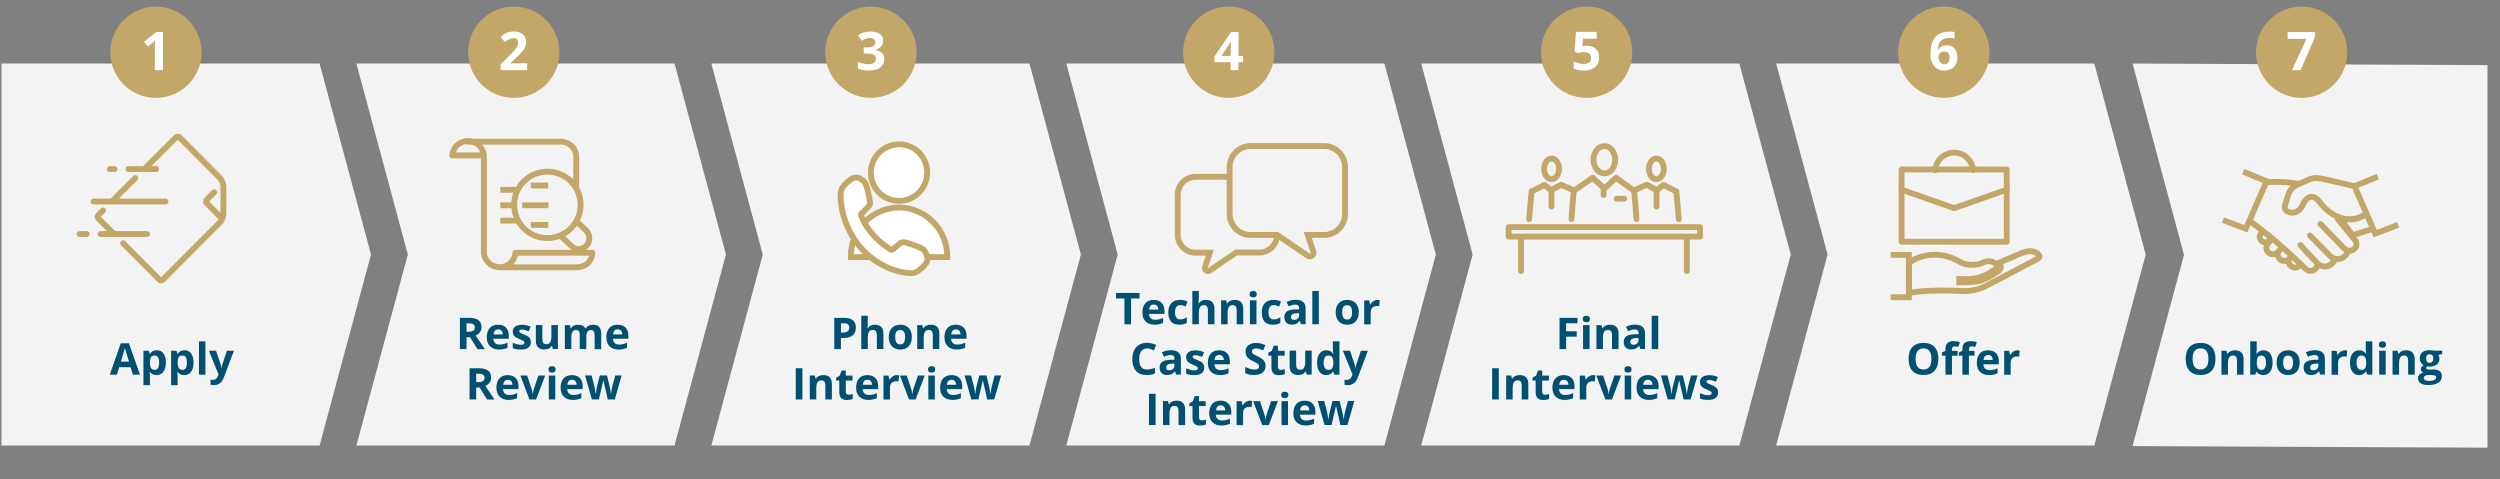 <?xml version="1.0" encoding="utf-8"?>
<!-- Generator: Adobe Illustrator 26.5.0, SVG Export Plug-In . SVG Version: 6.00 Build 0)  -->
<svg version="1.1" xmlns="http://www.w3.org/2000/svg" xmlns:xlink="http://www.w3.org/1999/xlink" x="0px" y="0px"
	 viewBox="0 0 3423.1 656.5" style="enable-background:new 0 0 3423.1 656.5;" xml:space="preserve">
<rect x="0" y="0" width="3423.1" height="656.5" fill="#808080" stroke="none"/>
<style type="text/css">
	.st0{display:none;}
	.st1{display:inline;fill:#DBDBDB;stroke:#000000;stroke-miterlimit:10;}
	.st2{fill-rule:evenodd;clip-rule:evenodd;fill:#FFFFFF;fill-opacity:0.902;}
	.st3{enable-background:new    ;}
	.st4{fill:#015071;}
	.st5{fill:none;stroke:#C2A769;stroke-width:8.021;stroke-linecap:round;stroke-linejoin:round;stroke-miterlimit:10;}
	.st6{fill:none;stroke:#C2A769;stroke-width:8.021;stroke-linejoin:round;stroke-miterlimit:10;}
	.st7{fill:none;stroke:#C2A769;stroke-width:8.021;stroke-miterlimit:8;}
	.st8{fill:none;stroke:#C2A769;stroke-width:8.021;stroke-linecap:round;stroke-miterlimit:8;}
	.st9{fill-rule:evenodd;clip-rule:evenodd;fill:#FFFFFF;stroke:#C2A769;stroke-width:8.021;stroke-miterlimit:8;}
	.st10{fill-rule:evenodd;clip-rule:evenodd;fill:#C2A769;}
	.st11{fill:#FFFFFF;}
</style>
<g id="background" class="st0">
	<rect x="-70.9" y="-43.4" class="st1" width="4104" height="807.7"/>
</g>
<g id="boxes">
	<g transform="translate(-238 -7727)">
		<path class="st2" d="M240,7814h435.6l70.4,261.5L675.6,8337H240V7814z"/>
		<path class="st2" d="M726,7814h435.6l70.4,261.5l-70.4,261.5H726l70.4-261.5L726,7814z"/>
		<path class="st2" d="M1212,7814h435.6l70.4,261.5l-70.4,261.5H1212l70.4-261.5L1212,7814z"/>
		<path class="st2" d="M1698,7814h435.6l70.4,261.5l-70.4,261.5H1698l70.4-261.5L1698,7814z"/>
		<path class="st2" d="M2184,7814h435.6l70.4,261.5l-70.4,261.5H2184l70.4-261.5L2184,7814z"/>
		<path class="st2" d="M2670,7814h435.6l70.4,261.5l-70.4,261.5H2670l70.4-261.5L2670,7814z"/>
		<path class="st2" d="M3158,7814l486,2.2V8340l-486-2.2l70.4-261.9L3158,7814z"/>
	</g>
</g>
<g id="items">
	<g transform="translate(-238 -7727)">
		<g class="st3">
			<path class="st4" d="M419.9,8240l-3.1-10.2h-15.6l-3.1,10.2h-9.8l15.1-43h11.1l15.2,43H419.9z M414.6,8222.2
				c-2.9-9.2-4.5-14.5-4.8-15.7c-0.4-1.2-0.6-2.2-0.8-2.9c-0.6,2.5-2.5,8.7-5.5,18.5h11.1L414.6,8222.2L414.6,8222.2z"/>
			<path class="st4" d="M452.4,8240.6c-3.8,0-6.9-1.4-9.1-4.2h-0.5c0.3,2.7,0.5,4.3,0.5,4.7v13.3h-8.9v-47.2h7.3l1.3,4.2h0.4
				c2.1-3.2,5.2-4.9,9.3-4.9c3.9,0,6.9,1.5,9.1,4.5s3.3,7.1,3.3,12.5c0,3.5-0.5,6.5-1.5,9.1s-2.5,4.5-4.4,5.9
				C457.2,8239.9,454.9,8240.6,452.4,8240.6z M449.7,8213.8c-2.2,0-3.8,0.7-4.8,2c-1,1.4-1.5,3.6-1.6,6.7v1c0,3.5,0.5,6,1.6,7.6
				c1,1.5,2.7,2.3,5,2.3c4,0,6-3.3,6-9.9c0-3.2-0.5-5.6-1.5-7.3C453.4,8214.6,451.9,8213.8,449.7,8213.8z"/>
			<path class="st4" d="M490.3,8240.6c-3.8,0-6.9-1.4-9.1-4.2h-0.5c0.3,2.7,0.5,4.3,0.5,4.7v13.3h-8.9v-47.2h7.3l1.3,4.2h0.4
				c2.1-3.2,5.2-4.9,9.3-4.9c3.9,0,6.9,1.5,9.1,4.5s3.3,7.1,3.3,12.5c0,3.5-0.5,6.5-1.5,9.1s-2.5,4.5-4.4,5.9
				C495.1,8239.9,492.9,8240.6,490.3,8240.6z M487.7,8213.8c-2.2,0-3.8,0.7-4.8,2c-1,1.4-1.5,3.6-1.6,6.7v1c0,3.5,0.5,6,1.6,7.6
				c1,1.5,2.7,2.3,5,2.3c4,0,6-3.3,6-9.9c0-3.2-0.5-5.6-1.5-7.3C491.4,8214.6,489.8,8213.8,487.7,8213.8z"/>
			<path class="st4" d="M519.3,8240h-8.9v-45.6h8.9V8240z"/>
			<path class="st4" d="M524,8207.2h9.8l6.2,18.4c0.5,1.6,0.9,3.5,1.1,5.7h0.2c0.2-2,0.6-3.9,1.3-5.7l6.1-18.4h9.6l-13.9,36.9
				c-1.3,3.4-3.1,6-5.4,7.7c-2.4,1.7-5.1,2.5-8.2,2.5c-1.5,0-3.1-0.2-4.5-0.5v-7.1c1.1,0.3,2.2,0.4,3.5,0.4c1.6,0,3-0.5,4.1-1.5
				c1.2-1,2.1-2.4,2.8-4.4l0.5-1.6L524,8207.2z"/>
		</g>
		<g class="st3">
			<path class="st4" d="M876.8,8188.6v16.4h-9.1v-42.8h12.5c5.8,0,10.1,1.1,12.9,3.2c2.8,2.1,4.2,5.3,4.2,9.7c0,2.5-0.7,4.8-2.1,6.7
				c-1.4,2-3.4,3.5-5.9,4.6c6.4,9.6,10.6,15.8,12.6,18.7h-10.1l-10.2-16.4h-4.8L876.8,8188.6L876.8,8188.6z M876.8,8181.2h2.9
				c2.9,0,5-0.5,6.4-1.4c1.4-1,2.1-2.5,2.1-4.5s-0.7-3.5-2.1-4.3c-1.4-0.9-3.6-1.3-6.5-1.3h-2.8L876.8,8181.2L876.8,8181.2z"/>
			<path class="st4" d="M921.4,8205.6c-5.3,0-9.4-1.5-12.4-4.4s-4.5-7-4.5-12.4c0-5.5,1.4-9.7,4.1-12.7c2.7-3,6.5-4.5,11.4-4.5
				c4.6,0,8.2,1.3,10.8,4s3.9,6.3,3.9,10.9v4.3h-21.1c0.1,2.5,0.8,4.5,2.3,5.9s3.4,2.1,5.9,2.1c2,0,3.8-0.2,5.6-0.6s3.6-1.1,5.5-2
				v6.9c-1.6,0.8-3.2,1.4-5,1.7C926.2,8205.4,924,8205.6,921.4,8205.6z M920.2,8178c-1.9,0-3.4,0.6-4.5,1.8
				c-1.1,1.2-1.7,2.9-1.8,5.1h12.5c0-2.2-0.6-3.9-1.7-5.1S922.1,8178,920.2,8178z"/>
			<path class="st4" d="M964.9,8195.3c0,3.4-1.2,5.9-3.5,7.7s-5.8,2.6-10.5,2.6c-2.4,0-4.4-0.2-6.1-0.5c-1.7-0.3-3.3-0.8-4.7-1.4
				v-7.4c1.7,0.8,3.5,1.4,5.6,2s3.9,0.8,5.5,0.8c3.2,0,4.9-0.9,4.9-2.8c0-0.7-0.2-1.3-0.6-1.7c-0.4-0.4-1.2-0.9-2.2-1.5
				s-2.5-1.2-4.2-1.9c-2.5-1.1-4.4-2-5.6-2.9c-1.2-0.9-2-1.9-2.6-3.1c-0.5-1.2-0.8-2.6-0.8-4.3c0-2.9,1.1-5.2,3.4-6.8
				s5.5-2.4,9.6-2.4c3.9,0,7.8,0.9,11.5,2.6l-2.7,6.4c-1.6-0.7-3.2-1.3-4.6-1.7c-1.4-0.4-2.9-0.7-4.4-0.7c-2.6,0-4,0.7-4,2.1
				c0,0.8,0.4,1.5,1.3,2.1s2.7,1.5,5.6,2.6c2.6,1,4.4,2,5.6,2.9c1.2,0.9,2.1,1.9,2.6,3.1C964.6,8192.3,964.9,8193.7,964.9,8195.3z"
				/>
			<path class="st4" d="M995.1,8205l-1.2-4.2h-0.5c-1,1.5-2.3,2.7-4.1,3.5s-3.8,1.2-6,1.2c-3.8,0-6.7-1-8.7-3.1s-2.9-5-2.9-8.9
				v-21.4h8.9v19.1c0,2.4,0.4,4.1,1.3,5.3c0.8,1.2,2.2,1.8,4,1.8c2.5,0,4.3-0.8,5.4-2.5s1.7-4.4,1.7-8.3v-15.4h8.9v32.8L995.1,8205
				L995.1,8205z"/>
			<path class="st4" d="M1040.7,8205h-8.9v-19.1c0-2.4-0.4-4.1-1.2-5.3s-2-1.8-3.7-1.8c-2.3,0-3.9,0.8-5,2.5c-1,1.7-1.6,4.4-1.6,8.3
				v15.4h-8.9v-32.8h6.8l1.2,4.2h0.5c0.9-1.5,2.1-2.7,3.8-3.5s3.6-1.3,5.7-1.3c4.9,0,8.2,1.6,10,4.8h0.8c0.9-1.5,2.2-2.7,3.9-3.5
				c1.7-0.8,3.6-1.3,5.8-1.3c3.7,0,6.5,1,8.4,2.9s2.9,5,2.9,9.2v21.4h-9V8186c0-2.4-0.4-4.1-1.2-5.3s-2-1.8-3.7-1.8
				c-2.2,0-3.8,0.8-4.9,2.3s-1.6,4-1.6,7.4v16.4H1040.7z"/>
			<path class="st4" d="M1085.1,8205.6c-5.3,0-9.4-1.5-12.4-4.4s-4.5-7-4.5-12.4c0-5.5,1.4-9.7,4.1-12.7s6.5-4.5,11.4-4.5
				c4.6,0,8.2,1.3,10.8,4s3.9,6.3,3.9,10.9v4.3h-21.1c0.1,2.5,0.8,4.5,2.3,5.9s3.4,2.1,5.9,2.1c2,0,3.8-0.2,5.6-0.6s3.6-1.1,5.5-2
				v6.9c-1.6,0.8-3.2,1.4-5,1.7C1089.8,8205.4,1087.6,8205.6,1085.1,8205.6z M1083.8,8178c-1.9,0-3.4,0.6-4.5,1.8
				c-1.1,1.2-1.7,2.9-1.8,5.1h12.5c0-2.2-0.6-3.9-1.7-5.1S1085.7,8178,1083.8,8178z"/>
		</g>
		<g class="st3">
			<path class="st4" d="M890,8257.6v16.4h-9.1v-42.8h12.5c5.8,0,10.1,1.1,12.9,3.2c2.8,2.1,4.2,5.3,4.2,9.7c0,2.5-0.7,4.8-2.1,6.7
				c-1.4,2-3.4,3.5-5.9,4.6c6.4,9.6,10.6,15.8,12.6,18.7H905l-10.2-16.4H890V8257.6z M890,8250.2h2.9c2.9,0,5-0.5,6.4-1.4
				c1.4-1,2.1-2.5,2.1-4.5s-0.7-3.5-2.1-4.3c-1.4-0.9-3.6-1.3-6.5-1.3H890V8250.2z"/>
			<path class="st4" d="M934.6,8274.6c-5.3,0-9.4-1.5-12.4-4.4s-4.5-7-4.5-12.4c0-5.5,1.4-9.7,4.1-12.7c2.7-3,6.5-4.5,11.4-4.5
				c4.6,0,8.2,1.3,10.8,4s3.9,6.3,3.9,10.9v4.3h-21.1c0.1,2.5,0.8,4.5,2.3,5.9s3.4,2.1,5.9,2.1c2,0,3.8-0.2,5.6-0.6s3.6-1.1,5.5-2
				v6.9c-1.6,0.8-3.2,1.4-5,1.7C939.3,8274.4,937.2,8274.6,934.6,8274.6z M933.4,8247c-1.9,0-3.4,0.6-4.5,1.8s-1.7,2.9-1.8,5.1h12.5
				c0-2.2-0.6-3.9-1.7-5.1S935.3,8247,933.4,8247z"/>
			<path class="st4" d="M963,8274l-12.5-32.8h9.3l6.3,18.7c0.7,2.4,1.1,4.6,1.3,6.7h0.2c0.1-1.9,0.5-4.1,1.3-6.7l6.3-18.7h9.3
				L972,8274H963z"/>
			<path class="st4" d="M989,8232.8c0-2.9,1.6-4.4,4.9-4.4c3.2,0,4.9,1.5,4.9,4.4c0,1.4-0.4,2.5-1.2,3.2c-0.8,0.8-2,1.2-3.6,1.2
				C990.6,8237.2,989,8235.7,989,8232.8z M998.3,8274h-8.9v-32.8h8.9V8274z"/>
			<path class="st4" d="M1022.5,8274.6c-5.3,0-9.4-1.5-12.4-4.4s-4.5-7-4.5-12.4c0-5.5,1.4-9.7,4.1-12.7c2.7-3,6.5-4.5,11.4-4.5
				c4.6,0,8.2,1.3,10.8,4s3.9,6.3,3.9,10.9v4.3h-21.1c0.1,2.5,0.8,4.5,2.3,5.9s3.4,2.1,5.9,2.1c2,0,3.8-0.2,5.6-0.6s3.6-1.1,5.5-2
				v6.9c-1.6,0.8-3.2,1.4-5,1.7C1027.2,8274.4,1025.1,8274.6,1022.5,8274.6z M1021.2,8247c-1.9,0-3.4,0.6-4.5,1.8s-1.7,2.9-1.8,5.1
				h12.5c0-2.2-0.6-3.9-1.7-5.1S1023.1,8247,1021.2,8247z"/>
			<path class="st4" d="M1070.1,8274l-2.5-11.5l-3.4-14.5h-0.2l-6,25.9h-9.6l-9.3-32.8h8.9l3.8,14.5c0.6,2.6,1.2,6.2,1.8,10.8h0.2
				c0.1-1.5,0.4-3.8,1-7.1l0.5-2.5l4-15.7h9.8l3.8,15.7c0.1,0.4,0.2,1.1,0.4,1.9c0.2,0.8,0.3,1.7,0.5,2.7c0.2,0.9,0.3,1.9,0.4,2.8
				c0.1,0.9,0.2,1.6,0.2,2.2h0.2c0.2-1.4,0.5-3.3,0.9-5.8s0.8-4.1,1-5l3.9-14.5h8.8l-9.4,32.8L1070.1,8274L1070.1,8274z"/>
		</g>
		<g class="st3">
			<path class="st4" d="M1409.9,8175.5c0,4.6-1.4,8.1-4.3,10.6c-2.9,2.4-7,3.7-12.3,3.7h-3.9v15.2h-9.1v-42.8h13.7
				c5.2,0,9.1,1.1,11.9,3.4C1408.5,8167.8,1409.9,8171.1,1409.9,8175.5z M1389.4,8182.3h3c2.8,0,4.9-0.6,6.3-1.7s2.1-2.7,2.1-4.8
				c0-2.1-0.6-3.7-1.7-4.7c-1.2-1-3-1.5-5.5-1.5h-4.1v12.7H1389.4z"/>
			<path class="st4" d="M1447.5,8205h-8.9v-19.1c0-4.7-1.8-7.1-5.3-7.1c-2.5,0-4.3,0.8-5.4,2.5s-1.7,4.5-1.7,8.3v15.4h-8.9v-45.6
				h8.9v9.3c0,0.7-0.1,2.4-0.2,5.1l-0.2,2.6h0.5c2-3.2,5.2-4.8,9.5-4.8c3.8,0,6.8,1,8.8,3.1s3,5,3,8.9v21.4H1447.5z"/>
			<path class="st4" d="M1486.5,8188.6c0,5.3-1.4,9.5-4.2,12.5s-6.7,4.5-11.7,4.5c-3.1,0-5.9-0.7-8.3-2.1s-4.2-3.4-5.5-5.9
				s-1.9-5.6-1.9-9c0-5.4,1.4-9.5,4.2-12.5c2.8-3,6.7-4.5,11.8-4.5c3.1,0,5.9,0.7,8.3,2.1s4.2,3.3,5.5,5.9
				S1486.5,8185.1,1486.5,8188.6z M1463.8,8188.6c0,3.2,0.5,5.7,1.6,7.4s2.8,2.5,5.2,2.5c2.4,0,4.1-0.8,5.1-2.5s1.6-4.1,1.6-7.4
				c0-3.2-0.5-5.7-1.6-7.3s-2.8-2.4-5.2-2.4c-2.4,0-4.1,0.8-5.2,2.4S1463.8,8185.3,1463.8,8188.6z"/>
			<path class="st4" d="M1524.1,8205h-8.9v-19.1c0-2.4-0.4-4.1-1.3-5.3c-0.8-1.2-2.2-1.8-4-1.8c-2.5,0-4.3,0.8-5.4,2.5
				s-1.7,4.4-1.7,8.3v15.4h-8.9v-32.8h6.8l1.2,4.2h0.5c1-1.6,2.4-2.8,4.1-3.6c1.7-0.8,3.7-1.2,6-1.2c3.8,0,6.7,1,8.7,3.1s3,5,3,8.9
				L1524.1,8205L1524.1,8205z"/>
			<path class="st4" d="M1548.1,8205.6c-5.3,0-9.4-1.5-12.4-4.4s-4.5-7-4.5-12.4c0-5.5,1.4-9.7,4.1-12.7s6.5-4.5,11.4-4.5
				c4.6,0,8.2,1.3,10.8,4s3.9,6.3,3.9,10.9v4.3h-21.1c0.1,2.5,0.8,4.5,2.3,5.9s3.4,2.1,5.9,2.1c2,0,3.8-0.2,5.6-0.6s3.6-1.1,5.5-2
				v6.9c-1.6,0.8-3.2,1.4-5,1.7C1552.8,8205.4,1550.7,8205.6,1548.1,8205.6z M1546.9,8178c-1.9,0-3.4,0.6-4.5,1.8
				c-1.1,1.2-1.7,2.9-1.8,5.1h12.5c0-2.2-0.6-3.9-1.7-5.1S1548.7,8178,1546.9,8178z"/>
		</g>
		<g class="st3">
			<path class="st4" d="M1327.6,8274v-42.8h9.1v42.8H1327.6z"/>
			<path class="st4" d="M1377,8274h-8.9v-19.1c0-2.4-0.4-4.1-1.3-5.3c-0.8-1.2-2.2-1.8-4-1.8c-2.5,0-4.3,0.8-5.4,2.5
				s-1.7,4.4-1.7,8.3v15.4h-8.9v-32.8h6.8l1.2,4.2h0.5c1-1.6,2.4-2.8,4.1-3.6s3.7-1.2,6-1.2c3.8,0,6.7,1,8.7,3.1s3,5,3,8.9
				L1377,8274L1377,8274z"/>
			<path class="st4" d="M1400,8267.5c1.6,0,3.4-0.3,5.6-1v6.7c-2.2,1-5,1.5-8.2,1.5c-3.6,0-6.2-0.9-7.8-2.7
				c-1.6-1.8-2.4-4.5-2.4-8.1V8248h-4.3v-3.8l4.9-3l2.6-6.9h5.7v7h9.2v6.7h-9.2v15.8c0,1.3,0.4,2.2,1.1,2.8
				C1397.9,8267.2,1398.8,8267.5,1400,8267.5z"/>
			<path class="st4" d="M1427.1,8274.6c-5.3,0-9.4-1.5-12.4-4.4s-4.5-7-4.5-12.4c0-5.5,1.4-9.7,4.1-12.7s6.5-4.5,11.4-4.5
				c4.6,0,8.2,1.3,10.8,4s3.9,6.3,3.9,10.9v4.3h-21.1c0.1,2.5,0.8,4.5,2.3,5.9s3.4,2.1,5.9,2.1c2,0,3.8-0.2,5.6-0.6s3.6-1.1,5.5-2
				v6.9c-1.6,0.8-3.2,1.4-5,1.7C1431.8,8274.4,1429.6,8274.6,1427.1,8274.6z M1425.8,8247c-1.9,0-3.4,0.6-4.5,1.8s-1.7,2.9-1.8,5.1
				h12.5c0-2.2-0.6-3.9-1.7-5.1S1427.7,8247,1425.8,8247z"/>
			<path class="st4" d="M1466,8240.6c1.2,0,2.2,0.1,3,0.3l-0.7,8.4c-0.7-0.2-1.6-0.3-2.6-0.3c-2.9,0-5.1,0.7-6.7,2.2
				s-2.4,3.5-2.4,6.2v16.7h-8.9v-32.8h6.8l1.3,5.5h0.4c1-1.8,2.4-3.3,4.1-4.4S1463.9,8240.6,1466,8240.6z"/>
			<path class="st4" d="M1482.7,8274l-12.5-32.8h9.3l6.3,18.7c0.7,2.4,1.1,4.6,1.3,6.7h0.2c0.1-1.9,0.5-4.1,1.3-6.7l6.3-18.7h9.3
				l-12.5,32.8H1482.7z"/>
			<path class="st4" d="M1508.7,8232.8c0-2.9,1.6-4.4,4.9-4.4c3.2,0,4.9,1.5,4.9,4.4c0,1.4-0.4,2.5-1.2,3.2c-0.8,0.8-2,1.2-3.6,1.2
				C1510.3,8237.2,1508.7,8235.7,1508.7,8232.8z M1518,8274h-8.9v-32.8h8.9V8274z"/>
			<path class="st4" d="M1542.2,8274.6c-5.3,0-9.4-1.5-12.4-4.4s-4.5-7-4.5-12.4c0-5.5,1.4-9.7,4.1-12.7s6.5-4.5,11.4-4.5
				c4.6,0,8.2,1.3,10.8,4s3.9,6.3,3.9,10.9v4.3h-21.1c0.1,2.5,0.8,4.5,2.3,5.9s3.4,2.1,5.9,2.1c2,0,3.8-0.2,5.6-0.6s3.6-1.1,5.5-2
				v6.9c-1.6,0.8-3.2,1.4-5,1.7C1546.9,8274.4,1544.7,8274.6,1542.2,8274.6z M1540.9,8247c-1.9,0-3.4,0.6-4.5,1.8s-1.7,2.9-1.8,5.1
				h12.5c0-2.2-0.6-3.9-1.7-5.1S1542.8,8247,1540.9,8247z"/>
			<path class="st4" d="M1589.7,8274l-2.5-11.5l-3.4-14.5h-0.2l-6,25.9h-9.6l-9.3-32.8h8.9l3.8,14.5c0.6,2.6,1.2,6.2,1.8,10.8h0.2
				c0.1-1.5,0.4-3.8,1-7.1l0.5-2.5l4-15.7h9.8l3.8,15.7c0.1,0.4,0.2,1.1,0.4,1.9c0.2,0.8,0.3,1.7,0.5,2.7c0.2,0.9,0.3,1.9,0.4,2.8
				c0.1,0.9,0.2,1.6,0.2,2.2h0.2c0.2-1.4,0.5-3.3,0.9-5.8s0.8-4.1,1-5l3.9-14.5h8.8l-9.4,32.8L1589.7,8274L1589.7,8274z"/>
		</g>
		<g class="st3">
			<path class="st4" d="M1786.7,8171h-9.1v-35.3H1766v-7.6h32.3v7.6h-11.6V8171z"/>
			<path class="st4" d="M1819.1,8171.6c-5.3,0-9.4-1.5-12.4-4.4s-4.5-7-4.5-12.4c0-5.5,1.4-9.7,4.1-12.7c2.7-3,6.5-4.5,11.4-4.5
				c4.6,0,8.2,1.3,10.8,4s3.9,6.3,3.9,10.9v4.3h-21.1c0.1,2.5,0.8,4.5,2.3,5.9s3.4,2.1,5.9,2.1c2,0,3.8-0.2,5.6-0.6s3.6-1.1,5.5-2
				v6.9c-1.6,0.8-3.2,1.4-5,1.7C1823.8,8171.4,1821.6,8171.6,1819.1,8171.6z M1817.8,8144c-1.9,0-3.4,0.6-4.5,1.8
				c-1.1,1.2-1.7,2.9-1.8,5.1h12.5c0-2.2-0.6-3.9-1.7-5.1S1819.7,8144,1817.8,8144z"/>
			<path class="st4" d="M1853,8171.6c-10.2,0-15.3-5.6-15.3-16.8c0-5.6,1.4-9.8,4.2-12.8c2.8-2.9,6.7-4.4,11.9-4.4
				c3.8,0,7.2,0.7,10.2,2.2l-2.6,6.9c-1.4-0.6-2.7-1-3.9-1.4s-2.4-0.5-3.6-0.5c-4.6,0-7,3.3-7,9.9c0,6.4,2.3,9.6,7,9.6
				c1.7,0,3.3-0.2,4.8-0.7s2.9-1.2,4.4-2.2v7.6c-1.4,0.9-2.9,1.6-4.4,1.9C1857.1,8171.4,1855.3,8171.6,1853,8171.6z"/>
			<path class="st4" d="M1900.8,8171h-8.9v-19.1c0-4.7-1.8-7.1-5.3-7.1c-2.5,0-4.3,0.8-5.4,2.5s-1.7,4.5-1.7,8.3v15.4h-8.9v-45.6
				h8.9v9.3c0,0.7-0.1,2.4-0.2,5.1l-0.2,2.6h0.5c2-3.2,5.2-4.8,9.5-4.8c3.8,0,6.8,1,8.8,3.1s3,5,3,8.9v21.4L1900.8,8171L1900.8,8171
				z"/>
			<path class="st4" d="M1940.2,8171h-8.9v-19.1c0-2.4-0.4-4.1-1.3-5.3c-0.8-1.2-2.2-1.8-4-1.8c-2.5,0-4.3,0.8-5.4,2.5
				s-1.7,4.4-1.7,8.3v15.4h-8.9v-32.8h6.8l1.2,4.2h0.5c1-1.6,2.4-2.8,4.1-3.6c1.7-0.8,3.7-1.2,6-1.2c3.8,0,6.7,1,8.7,3.1s3,5,3,8.9
				v21.4H1940.2z"/>
			<path class="st4" d="M1949,8129.8c0-2.9,1.6-4.4,4.9-4.4c3.2,0,4.9,1.5,4.9,4.4c0,1.4-0.4,2.5-1.2,3.2c-0.8,0.8-2,1.2-3.6,1.2
				C1950.7,8134.2,1949,8132.7,1949,8129.8z M1958.4,8171h-8.9v-32.8h8.9V8171z"/>
			<path class="st4" d="M1981,8171.6c-10.2,0-15.3-5.6-15.3-16.8c0-5.6,1.4-9.8,4.2-12.8c2.8-2.9,6.7-4.4,11.9-4.4
				c3.8,0,7.2,0.7,10.2,2.2l-2.6,6.9c-1.4-0.6-2.7-1-3.9-1.4s-2.4-0.5-3.6-0.5c-4.6,0-7,3.3-7,9.9c0,6.4,2.3,9.6,7,9.6
				c1.7,0,3.3-0.2,4.8-0.7s2.9-1.2,4.4-2.2v7.6c-1.4,0.9-2.9,1.6-4.4,1.9C1985.1,8171.4,1983.3,8171.6,1981,8171.6z"/>
			<path class="st4" d="M2019.4,8171l-1.7-4.5h-0.2c-1.5,1.9-3.1,3.2-4.6,3.9c-1.6,0.7-3.7,1.1-6.2,1.1c-3.1,0-5.6-0.9-7.4-2.7
				c-1.8-1.8-2.7-4.4-2.7-7.7c0-3.5,1.2-6,3.6-7.7s6.1-2.6,11-2.7l5.7-0.2v-1.4c0-3.3-1.7-5-5.1-5c-2.6,0-5.7,0.8-9.2,2.4l-3-6
				c3.8-2,7.9-3,12.5-3c4.4,0,7.8,1,10.1,2.9s3.5,4.8,3.5,8.7v21.8h-6.3L2019.4,8171L2019.4,8171z M2016.8,8155.8l-3.5,0.1
				c-2.6,0.1-4.5,0.5-5.8,1.4s-1.9,2.2-1.9,3.9c0,2.5,1.4,3.8,4.3,3.8c2.1,0,3.7-0.6,5-1.8c1.2-1.2,1.9-2.8,1.9-4.7V8155.8z"/>
			<path class="st4" d="M2043.8,8171h-8.9v-45.6h8.9V8171z"/>
			<path class="st4" d="M2098.5,8154.6c0,5.3-1.4,9.5-4.2,12.5s-6.7,4.5-11.7,4.5c-3.1,0-5.9-0.7-8.3-2.1s-4.2-3.4-5.5-5.9
				s-1.9-5.6-1.9-9c0-5.4,1.4-9.5,4.2-12.5s6.7-4.5,11.8-4.5c3.1,0,5.9,0.7,8.3,2.1s4.2,3.3,5.5,5.9S2098.5,8151.1,2098.5,8154.6z
				 M2075.8,8154.6c0,3.2,0.5,5.7,1.6,7.4c1.1,1.7,2.8,2.5,5.2,2.5s4.1-0.8,5.1-2.5s1.6-4.1,1.6-7.4c0-3.2-0.5-5.7-1.6-7.3
				s-2.8-2.4-5.2-2.4s-4.1,0.8-5.2,2.4S2075.8,8151.3,2075.8,8154.6z"/>
			<path class="st4" d="M2124.2,8137.6c1.2,0,2.2,0.1,3,0.3l-0.7,8.4c-0.7-0.2-1.6-0.3-2.6-0.3c-2.9,0-5.1,0.7-6.7,2.2
				c-1.6,1.5-2.4,3.5-2.4,6.2v16.7h-8.9v-32.8h6.8l1.3,5.5h0.4c1-1.8,2.4-3.3,4.1-4.4S2122.1,8137.6,2124.2,8137.6z"/>
		</g>
		<g class="st3">
			<path class="st4" d="M1808.5,8204.1c-3.4,0-6.1,1.3-7.9,3.9s-2.8,6.1-2.8,10.7c0,9.6,3.6,14.3,10.8,14.3c3,0,6.7-0.8,10.9-2.3
				v7.6c-3.5,1.5-7.4,2.2-11.8,2.2c-6.2,0-11-1.9-14.3-5.7s-5-9.2-5-16.3c0-4.5,0.8-8.4,2.4-11.7s4-5.9,7-7.7s6.6-2.7,10.7-2.7
				c4.2,0,8.3,1,12.5,3l-2.9,7.4c-1.6-0.8-3.2-1.4-4.8-2S1810,8204.1,1808.5,8204.1z"/>
			<path class="st4" d="M1848.6,8240l-1.7-4.5h-0.2c-1.5,1.9-3.1,3.2-4.6,3.9s-3.7,1.1-6.2,1.1c-3.1,0-5.6-0.9-7.4-2.7
				s-2.7-4.4-2.7-7.7c0-3.5,1.2-6,3.6-7.7s6.1-2.6,11-2.7l5.7-0.2v-1.4c0-3.3-1.7-5-5.1-5c-2.6,0-5.7,0.8-9.2,2.4l-3-6
				c3.8-2,7.9-3,12.5-3c4.4,0,7.8,1,10.1,2.9s3.5,4.8,3.5,8.7v21.8h-6.3L1848.6,8240L1848.6,8240z M1846,8224.8l-3.5,0.1
				c-2.6,0.1-4.5,0.5-5.8,1.4s-1.9,2.2-1.9,3.9c0,2.5,1.4,3.8,4.3,3.8c2.1,0,3.7-0.6,5-1.8s1.9-2.8,1.9-4.7V8224.8z"/>
			<path class="st4" d="M1886.9,8230.3c0,3.4-1.2,5.9-3.5,7.7s-5.8,2.6-10.5,2.6c-2.4,0-4.4-0.2-6.1-0.5s-3.3-0.8-4.7-1.4v-7.4
				c1.7,0.8,3.5,1.4,5.6,2s3.9,0.8,5.5,0.8c3.2,0,4.9-0.9,4.9-2.8c0-0.7-0.2-1.3-0.6-1.7s-1.2-0.9-2.2-1.5s-2.5-1.2-4.2-1.9
				c-2.5-1.1-4.4-2-5.6-2.9s-2-1.9-2.6-3.1s-0.8-2.6-0.8-4.3c0-2.9,1.1-5.2,3.4-6.8s5.5-2.4,9.6-2.4c3.9,0,7.8,0.9,11.5,2.6
				l-2.7,6.4c-1.6-0.7-3.2-1.3-4.6-1.7s-2.9-0.7-4.4-0.7c-2.6,0-4,0.7-4,2.1c0,0.8,0.4,1.5,1.3,2.1s2.7,1.5,5.6,2.6
				c2.6,1,4.4,2,5.6,2.9s2.1,1.9,2.6,3.1S1886.9,8228.7,1886.9,8230.3z"/>
			<path class="st4" d="M1908.7,8240.6c-5.3,0-9.4-1.5-12.4-4.4s-4.5-7-4.5-12.4c0-5.5,1.4-9.7,4.1-12.7s6.5-4.5,11.4-4.5
				c4.6,0,8.2,1.3,10.8,4s3.9,6.3,3.9,10.9v4.3h-21.1c0.1,2.5,0.8,4.5,2.3,5.9s3.4,2.1,5.9,2.1c2,0,3.8-0.2,5.6-0.6s3.6-1.1,5.5-2
				v6.9c-1.6,0.8-3.2,1.4-5,1.7S1911.2,8240.6,1908.7,8240.6z M1907.4,8213c-1.9,0-3.4,0.6-4.5,1.8s-1.7,2.9-1.8,5.1h12.5
				c0-2.2-0.6-3.9-1.7-5.1S1909.3,8213,1907.4,8213z"/>
			<path class="st4" d="M1970.9,8228.1c0,3.9-1.4,6.9-4.2,9.1s-6.7,3.3-11.6,3.3c-4.6,0-8.6-0.9-12.1-2.6v-8.4
				c2.9,1.3,5.3,2.2,7.3,2.7s3.8,0.8,5.5,0.8c2,0,3.5-0.4,4.6-1.1s1.6-1.9,1.6-3.4c0-0.8-0.2-1.6-0.7-2.2s-1.2-1.3-2.1-1.9
				s-2.8-1.6-5.6-2.9c-2.6-1.2-4.6-2.4-5.9-3.5s-2.4-2.5-3.1-4s-1.2-3.3-1.2-5.3c0-3.8,1.3-6.8,3.9-8.9s6.1-3.3,10.6-3.3
				c2.2,0,4.4,0.3,6.4,0.8s4.1,1.3,6.3,2.2l-2.9,7.1c-2.3-0.9-4.2-1.6-5.7-2s-3-0.6-4.4-0.6c-1.7,0-3,0.4-4,1.2s-1.4,1.8-1.4,3.1
				c0,0.8,0.2,1.5,0.6,2.1s1,1.2,1.8,1.7s2.7,1.6,5.8,3c4,1.9,6.7,3.8,8.2,5.8S1970.9,8225.3,1970.9,8228.1z"/>
			<path class="st4" d="M1991.7,8233.5c1.6,0,3.4-0.3,5.6-1v6.7c-2.2,1-5,1.5-8.2,1.5c-3.6,0-6.2-0.9-7.8-2.7s-2.4-4.5-2.4-8.1V8214
				h-4.3v-3.8l4.9-3l2.6-6.9h5.7v7h9.2v6.7h-9.2v15.8c0,1.3,0.4,2.2,1.1,2.8S1990.6,8233.5,1991.7,8233.5z"/>
			<path class="st4" d="M2027.2,8240l-1.2-4.2h-0.5c-1,1.5-2.3,2.7-4.1,3.5s-3.8,1.2-6,1.2c-3.8,0-6.7-1-8.7-3.1s-2.9-5-2.9-8.9
				v-21.4h8.9v19.1c0,2.4,0.4,4.1,1.3,5.3s2.2,1.8,4,1.8c2.5,0,4.3-0.8,5.4-2.5s1.7-4.4,1.7-8.3v-15.4h8.9v32.8h-6.8L2027.2,8240
				L2027.2,8240z"/>
			<path class="st4" d="M2053.8,8240.6c-3.8,0-6.9-1.5-9.1-4.5s-3.3-7.1-3.3-12.4c0-5.4,1.1-9.6,3.4-12.6s5.3-4.5,9.2-4.5
				c4.1,0,7.3,1.6,9.4,4.8h0.3c-0.4-2.4-0.7-4.6-0.7-6.5v-10.5h9v45.6h-6.9l-1.7-4.2h-0.4C2061.1,8239,2058,8240.6,2053.8,8240.6z
				 M2056.9,8233.5c2.3,0,4-0.7,5-2s1.6-3.6,1.7-6.8v-1c0-3.5-0.5-6-1.6-7.6s-2.8-2.3-5.3-2.3c-2,0-3.5,0.8-4.6,2.5
				s-1.7,4.1-1.7,7.4s0.6,5.6,1.7,7.3S2054.9,8233.5,2056.9,8233.5z"/>
			<path class="st4" d="M2076.7,8207.2h9.8l6.2,18.4c0.5,1.6,0.9,3.5,1.1,5.7h0.2c0.2-2,0.6-3.9,1.3-5.7l6.1-18.4h9.6l-13.9,36.9
				c-1.3,3.4-3.1,6-5.4,7.7s-5.1,2.5-8.2,2.5c-1.5,0-3.1-0.2-4.5-0.5v-7.1c1.1,0.3,2.2,0.4,3.5,0.4c1.6,0,3-0.5,4.1-1.5
				s2.1-2.4,2.8-4.4l0.5-1.6L2076.7,8207.2z"/>
		</g>
		<g class="st3">
			<path class="st4" d="M1811.2,8309v-42.8h9.1v42.8H1811.2z"/>
			<path class="st4" d="M1860.6,8309h-8.9v-19.1c0-2.4-0.4-4.1-1.3-5.3c-0.8-1.2-2.2-1.8-4-1.8c-2.5,0-4.3,0.8-5.4,2.5
				s-1.7,4.4-1.7,8.3v15.4h-8.9v-32.8h6.8l1.2,4.2h0.5c1-1.6,2.4-2.8,4.1-3.6c1.7-0.8,3.7-1.2,6-1.2c3.8,0,6.7,1,8.7,3.1s3,5,3,8.9
				v21.4L1860.6,8309L1860.6,8309z"/>
			<path class="st4" d="M1883.6,8302.5c1.6,0,3.4-0.3,5.6-1v6.7c-2.2,1-5,1.5-8.2,1.5c-3.6,0-6.2-0.9-7.8-2.7s-2.4-4.5-2.4-8.1V8283
				h-4.3v-3.8l4.9-3l2.6-6.9h5.7v7h9.2v6.7h-9.2v15.8c0,1.3,0.4,2.2,1.1,2.8C1881.5,8302.2,1882.4,8302.5,1883.6,8302.5z"/>
			<path class="st4" d="M1910.6,8309.6c-5.3,0-9.4-1.5-12.4-4.4s-4.5-7-4.5-12.4c0-5.5,1.4-9.7,4.1-12.7c2.7-3,6.5-4.5,11.4-4.5
				c4.6,0,8.2,1.3,10.8,4s3.9,6.3,3.9,10.9v4.3h-21.1c0.1,2.5,0.8,4.5,2.3,5.9s3.4,2.1,5.9,2.1c2,0,3.8-0.2,5.6-0.6s3.6-1.1,5.5-2
				v6.9c-1.6,0.8-3.2,1.4-5,1.7C1915.4,8309.4,1913.2,8309.6,1910.6,8309.6z M1909.4,8282c-1.9,0-3.4,0.6-4.5,1.8s-1.7,2.9-1.8,5.1
				h12.5c0-2.2-0.6-3.9-1.7-5.1S1911.3,8282,1909.4,8282z"/>
			<path class="st4" d="M1949.5,8275.6c1.2,0,2.2,0.1,3,0.3l-0.7,8.4c-0.7-0.2-1.6-0.3-2.6-0.3c-2.9,0-5.1,0.7-6.7,2.2
				c-1.6,1.5-2.4,3.5-2.4,6.2v16.7h-8.9v-32.8h6.8l1.3,5.5h0.4c1-1.8,2.4-3.3,4.1-4.4S1947.5,8275.6,1949.5,8275.6z"/>
			<path class="st4" d="M1966.3,8309l-12.5-32.8h9.3l6.3,18.7c0.7,2.4,1.1,4.6,1.3,6.7h0.2c0.1-1.9,0.5-4.1,1.3-6.7l6.3-18.7h9.3
				l-12.5,32.8H1966.3z"/>
			<path class="st4" d="M1992.3,8267.8c0-2.9,1.6-4.4,4.9-4.4c3.2,0,4.9,1.5,4.9,4.4c0,1.4-0.4,2.5-1.2,3.2c-0.8,0.8-2,1.2-3.6,1.2
				C1993.9,8272.2,1992.3,8270.7,1992.3,8267.8z M2001.6,8309h-8.9v-32.8h8.9V8309z"/>
			<path class="st4" d="M2025.8,8309.6c-5.3,0-9.4-1.5-12.4-4.4s-4.5-7-4.5-12.4c0-5.5,1.4-9.7,4.1-12.7c2.7-3,6.5-4.5,11.4-4.5
				c4.6,0,8.2,1.3,10.8,4s3.9,6.3,3.9,10.9v4.3H2018c0.1,2.5,0.8,4.5,2.3,5.9s3.4,2.1,5.9,2.1c2,0,3.8-0.2,5.6-0.6s3.6-1.1,5.5-2
				v6.9c-1.6,0.8-3.2,1.4-5,1.7C2030.5,8309.4,2028.3,8309.6,2025.8,8309.6z M2024.5,8282c-1.9,0-3.4,0.6-4.5,1.8s-1.7,2.9-1.8,5.1
				h12.5c0-2.2-0.6-3.9-1.7-5.1S2026.4,8282,2024.5,8282z"/>
			<path class="st4" d="M2073.3,8309l-2.5-11.5l-3.4-14.5h-0.2l-6,25.9h-9.6l-9.3-32.8h8.9l3.8,14.5c0.6,2.6,1.2,6.2,1.8,10.8h0.2
				c0.1-1.5,0.4-3.8,1-7.1l0.5-2.5l4-15.7h9.8l3.8,15.7c0.1,0.4,0.2,1.1,0.4,1.9c0.2,0.8,0.3,1.7,0.5,2.7c0.2,0.9,0.3,1.9,0.4,2.8
				c0.1,0.9,0.2,1.6,0.2,2.2h0.2c0.2-1.4,0.5-3.3,0.9-5.8s0.8-4.1,1-5l3.9-14.5h8.8l-9.4,32.8L2073.3,8309L2073.3,8309z"/>
		</g>
		<g class="st3">
			<path class="st4" d="M2382.3,8205h-8.9v-42.8h24.6v7.4h-15.6v11h14.5v7.4h-14.5v17H2382.3z"/>
			<path class="st4" d="M2405.2,8163.8c0-2.9,1.6-4.4,4.9-4.4c3.2,0,4.9,1.5,4.9,4.4c0,1.4-0.4,2.5-1.2,3.2c-0.8,0.8-2,1.2-3.6,1.2
				C2406.8,8168.2,2405.2,8166.7,2405.2,8163.8z M2414.5,8205h-8.9v-32.8h8.9V8205z"/>
			<path class="st4" d="M2454.1,8205h-8.9v-19.1c0-2.4-0.4-4.1-1.3-5.3c-0.8-1.2-2.2-1.8-4-1.8c-2.5,0-4.3,0.8-5.4,2.5
				s-1.7,4.4-1.7,8.3v15.4h-8.9v-32.8h6.8l1.2,4.2h0.5c1-1.6,2.4-2.8,4.1-3.6c1.7-0.8,3.7-1.2,6-1.2c3.8,0,6.7,1,8.7,3.1s3,5,3,8.9
				v21.4H2454.1z"/>
			<path class="st4" d="M2484.1,8205l-1.7-4.5h-0.2c-1.5,1.9-3.1,3.2-4.6,3.9c-1.6,0.7-3.7,1.1-6.2,1.1c-3.1,0-5.6-0.9-7.4-2.7
				c-1.8-1.8-2.7-4.4-2.7-7.7c0-3.5,1.2-6,3.6-7.7s6.1-2.6,11-2.7l5.7-0.2v-1.4c0-3.3-1.7-5-5.1-5c-2.6,0-5.7,0.8-9.2,2.4l-3-6
				c3.8-2,7.9-3,12.5-3c4.4,0,7.8,1,10.1,2.9s3.5,4.8,3.5,8.7v21.8h-6.3L2484.1,8205L2484.1,8205z M2481.5,8189.8l-3.5,0.1
				c-2.6,0.1-4.5,0.5-5.8,1.4c-1.3,0.9-1.9,2.2-1.9,3.9c0,2.5,1.4,3.8,4.3,3.8c2.1,0,3.7-0.6,5-1.8c1.2-1.2,1.9-2.8,1.9-4.7V8189.8z
				"/>
			<path class="st4" d="M2508.5,8205h-8.9v-45.6h8.9V8205z"/>
		</g>
		<g class="st3">
			<path class="st4" d="M2281.1,8274v-42.8h9.1v42.8H2281.1z"/>
			<path class="st4" d="M2330.5,8274h-8.9v-19.1c0-2.4-0.4-4.1-1.3-5.3c-0.8-1.2-2.2-1.8-4-1.8c-2.5,0-4.3,0.8-5.4,2.5
				s-1.7,4.4-1.7,8.3v15.4h-8.9v-32.8h6.8l1.2,4.2h0.5c1-1.6,2.4-2.8,4.1-3.6c1.7-0.8,3.7-1.2,6-1.2c3.8,0,6.7,1,8.7,3.1s3,5,3,8.9
				v21.4L2330.5,8274L2330.5,8274z"/>
			<path class="st4" d="M2353.5,8267.5c1.6,0,3.4-0.3,5.6-1v6.7c-2.2,1-5,1.5-8.2,1.5c-3.6,0-6.2-0.9-7.8-2.7s-2.4-4.5-2.4-8.1V8248
				h-4.3v-3.8l4.9-3l2.6-6.9h5.7v7h9.2v6.7h-9.2v15.8c0,1.3,0.4,2.2,1.1,2.8C2351.4,8267.2,2352.3,8267.5,2353.5,8267.5z"/>
			<path class="st4" d="M2380.5,8274.6c-5.3,0-9.4-1.5-12.4-4.4s-4.5-7-4.5-12.4c0-5.5,1.4-9.7,4.1-12.7c2.7-3,6.5-4.5,11.4-4.5
				c4.6,0,8.2,1.3,10.8,4s3.9,6.3,3.9,10.9v4.3h-21.1c0.1,2.5,0.8,4.5,2.3,5.9s3.4,2.1,5.9,2.1c2,0,3.8-0.2,5.6-0.6s3.6-1.1,5.5-2
				v6.9c-1.6,0.8-3.2,1.4-5,1.7C2385.3,8274.4,2383.1,8274.6,2380.5,8274.6z M2379.3,8247c-1.9,0-3.4,0.6-4.5,1.8s-1.7,2.9-1.8,5.1
				h12.5c0-2.2-0.6-3.9-1.7-5.1S2381.2,8247,2379.3,8247z"/>
			<path class="st4" d="M2419.4,8240.6c1.2,0,2.2,0.1,3,0.3l-0.7,8.4c-0.7-0.2-1.6-0.3-2.6-0.3c-2.9,0-5.1,0.7-6.7,2.2
				c-1.6,1.5-2.4,3.5-2.4,6.2v16.7h-8.9v-32.8h6.8l1.3,5.5h0.4c1-1.8,2.4-3.3,4.1-4.4S2417.4,8240.6,2419.4,8240.6z"/>
			<path class="st4" d="M2436.2,8274l-12.5-32.8h9.3l6.3,18.7c0.7,2.4,1.1,4.6,1.3,6.7h0.2c0.1-1.9,0.5-4.1,1.3-6.7l6.3-18.7h9.3
				l-12.5,32.8H2436.2z"/>
			<path class="st4" d="M2462.2,8232.8c0-2.9,1.6-4.4,4.9-4.4c3.2,0,4.9,1.5,4.9,4.4c0,1.4-0.4,2.5-1.2,3.2c-0.8,0.8-2,1.2-3.6,1.2
				C2463.8,8237.2,2462.2,8235.7,2462.2,8232.8z M2471.5,8274h-8.9v-32.8h8.9V8274z"/>
			<path class="st4" d="M2495.7,8274.6c-5.3,0-9.4-1.5-12.4-4.4s-4.5-7-4.5-12.4c0-5.5,1.4-9.7,4.1-12.7c2.7-3,6.5-4.5,11.4-4.5
				c4.6,0,8.2,1.3,10.8,4s3.9,6.3,3.9,10.9v4.3h-21.1c0.1,2.5,0.8,4.5,2.3,5.9s3.4,2.1,5.9,2.1c2,0,3.8-0.2,5.6-0.6s3.6-1.1,5.5-2
				v6.9c-1.6,0.8-3.2,1.4-5,1.7C2500.4,8274.4,2498.2,8274.6,2495.7,8274.6z M2494.4,8247c-1.9,0-3.4,0.6-4.5,1.8s-1.7,2.9-1.8,5.1
				h12.5c0-2.2-0.6-3.9-1.7-5.1S2496.3,8247,2494.4,8247z"/>
			<path class="st4" d="M2543.2,8274l-2.5-11.5l-3.4-14.5h-0.2l-6,25.9h-9.6l-9.3-32.8h8.9l3.8,14.5c0.6,2.6,1.2,6.2,1.8,10.8h0.2
				c0.1-1.5,0.4-3.8,1-7.1l0.5-2.5l4-15.7h9.8l3.8,15.7c0.1,0.4,0.2,1.1,0.4,1.9c0.2,0.8,0.3,1.7,0.5,2.7c0.2,0.9,0.3,1.9,0.4,2.8
				c0.1,0.9,0.2,1.6,0.2,2.2h0.2c0.2-1.4,0.5-3.3,0.9-5.8s0.8-4.1,1-5l3.9-14.5h8.8l-9.4,32.8L2543.2,8274L2543.2,8274z"/>
			<path class="st4" d="M2590.5,8264.3c0,3.4-1.2,5.9-3.5,7.7s-5.8,2.6-10.5,2.6c-2.4,0-4.4-0.2-6.1-0.5c-1.7-0.3-3.3-0.8-4.7-1.4
				v-7.4c1.7,0.8,3.5,1.4,5.6,2s3.9,0.8,5.5,0.8c3.2,0,4.9-0.9,4.9-2.8c0-0.7-0.2-1.3-0.6-1.7c-0.4-0.4-1.2-0.9-2.2-1.5
				s-2.5-1.2-4.2-1.9c-2.5-1.1-4.4-2-5.6-2.9c-1.2-0.9-2-1.9-2.6-3.1c-0.5-1.2-0.8-2.6-0.8-4.3c0-2.9,1.1-5.2,3.4-6.8
				s5.5-2.4,9.6-2.4c3.9,0,7.8,0.9,11.5,2.6l-2.7,6.4c-1.6-0.7-3.2-1.3-4.6-1.7c-1.4-0.4-2.9-0.7-4.4-0.7c-2.6,0-4,0.7-4,2.1
				c0,0.8,0.4,1.5,1.3,2.1s2.7,1.5,5.6,2.6c2.6,1,4.4,2,5.6,2.9c1.2,0.9,2.1,1.9,2.6,3.1C2590.2,8261.3,2590.5,8262.7,2590.5,8264.3
				z"/>
		</g>
		<g class="st3">
			<path class="st4" d="M2892.1,8218.5c0,7.1-1.8,12.5-5.3,16.3s-8.6,5.7-15.1,5.7s-11.6-1.9-15.1-5.7s-5.3-9.3-5.3-16.4
				s1.8-12.6,5.3-16.3s8.6-5.6,15.2-5.6s11.6,1.9,15.1,5.7S2892.1,8211.4,2892.1,8218.5z M2860.9,8218.5c0,4.8,0.9,8.4,2.7,10.8
				s4.5,3.6,8.1,3.6c7.2,0,10.9-4.8,10.9-14.4c0-9.6-3.6-14.5-10.8-14.5c-3.6,0-6.3,1.2-8.2,3.6S2860.9,8213.7,2860.9,8218.5z"/>
			<path class="st4" d="M2918.4,8214h-7.7v26h-8.9v-26h-4.9v-4.3l4.9-2.4v-2.4c0-3.7,0.9-6.5,2.8-8.2s4.8-2.6,8.8-2.6
				c3.1,0,5.8,0.5,8.2,1.4l-2.3,6.6c-1.8-0.6-3.5-0.8-5-0.8c-1.3,0-2.2,0.4-2.8,1.1s-0.8,1.7-0.8,2.9v2.1h7.7V8214z M2941.6,8214
				h-7.7v26h-8.9v-26h-4.9v-4.3l4.9-2.4v-2.4c0-3.7,0.9-6.5,2.8-8.2s4.8-2.6,8.8-2.6c3.1,0,5.8,0.5,8.2,1.4l-2.3,6.6
				c-1.8-0.6-3.5-0.8-5-0.8c-1.3,0-2.2,0.4-2.8,1.1s-0.8,1.7-0.8,2.9v2.1h7.7V8214z"/>
			<path class="st4" d="M2961.6,8240.6c-5.3,0-9.4-1.5-12.4-4.4s-4.5-7-4.5-12.4c0-5.5,1.4-9.7,4.1-12.7s6.5-4.5,11.4-4.5
				c4.6,0,8.2,1.3,10.8,4s3.9,6.3,3.9,10.9v4.3h-21.1c0.1,2.5,0.8,4.5,2.3,5.9s3.4,2.1,5.9,2.1c2,0,3.8-0.2,5.6-0.6s3.6-1.1,5.5-2
				v6.9c-1.6,0.8-3.2,1.4-5,1.7S2964.1,8240.6,2961.6,8240.6z M2960.3,8213c-1.9,0-3.4,0.6-4.5,1.8s-1.7,2.9-1.8,5.1h12.5
				c0-2.2-0.6-3.9-1.7-5.1S2962.2,8213,2960.3,8213z"/>
			<path class="st4" d="M3000.5,8206.6c1.2,0,2.2,0.1,3,0.3l-0.7,8.4c-0.7-0.2-1.6-0.3-2.6-0.3c-2.9,0-5.1,0.7-6.7,2.2
				s-2.4,3.5-2.4,6.2v16.7h-8.9v-32.8h6.8l1.3,5.5h0.4c1-1.8,2.4-3.3,4.1-4.4S2998.4,8206.6,3000.5,8206.6z"/>
		</g>
		<g class="st3">
			<path class="st4" d="M3271.5,8218.5c0,7.1-1.8,12.5-5.3,16.3s-8.6,5.7-15.1,5.7s-11.6-1.9-15.1-5.7s-5.3-9.3-5.3-16.4
				s1.8-12.6,5.3-16.3s8.6-5.6,15.2-5.6s11.6,1.9,15.1,5.7S3271.5,8211.4,3271.5,8218.5z M3240.2,8218.5c0,4.8,0.9,8.4,2.7,10.8
				s4.5,3.6,8.1,3.6c7.2,0,10.9-4.8,10.9-14.4c0-9.6-3.6-14.5-10.8-14.5c-3.6,0-6.3,1.2-8.2,3.6S3240.2,8213.7,3240.2,8218.5z"/>
			<path class="st4" d="M3309.9,8240h-8.9v-19.1c0-2.4-0.4-4.1-1.3-5.3s-2.2-1.8-4-1.8c-2.5,0-4.3,0.8-5.4,2.5s-1.7,4.4-1.7,8.3
				v15.4h-8.9v-32.8h6.8l1.2,4.2h0.5c1-1.6,2.4-2.8,4.1-3.6s3.7-1.2,6-1.2c3.8,0,6.7,1,8.7,3.1s3,5,3,8.9v21.4L3309.9,8240
				L3309.9,8240z"/>
			<path class="st4" d="M3337.3,8206.6c3.9,0,6.9,1.5,9.1,4.5s3.3,7.2,3.3,12.4c0,5.4-1.1,9.6-3.4,12.6s-5.3,4.5-9.2,4.5
				c-3.8,0-6.9-1.4-9.1-4.2h-0.6l-1.5,3.6h-6.8v-45.6h8.9v10.6c0,1.3-0.1,3.5-0.4,6.5h0.4
				C3330.1,8208.3,3333.2,8206.6,3337.3,8206.6z M3334.5,8213.8c-2.2,0-3.8,0.7-4.8,2s-1.5,3.6-1.6,6.7v1c0,3.5,0.5,6,1.6,7.6
				s2.7,2.3,5,2.3c1.8,0,3.3-0.8,4.4-2.5s1.6-4.1,1.6-7.4s-0.5-5.6-1.6-7.3S3336.4,8213.8,3334.5,8213.8z"/>
			<path class="st4" d="M3386.8,8223.6c0,5.3-1.4,9.5-4.2,12.5s-6.7,4.5-11.7,4.5c-3.1,0-5.9-0.7-8.3-2.1s-4.2-3.4-5.5-5.9
				s-1.9-5.6-1.9-9c0-5.4,1.4-9.5,4.2-12.5s6.7-4.5,11.8-4.5c3.1,0,5.9,0.7,8.3,2.1s4.2,3.3,5.5,5.9S3386.8,8220.1,3386.8,8223.6z
				 M3364.2,8223.6c0,3.2,0.5,5.7,1.6,7.4s2.8,2.5,5.2,2.5s4.1-0.8,5.1-2.5s1.6-4.1,1.6-7.4c0-3.2-0.5-5.7-1.6-7.3s-2.8-2.4-5.2-2.4
				s-4.1,0.8-5.2,2.4S3364.2,8220.3,3364.2,8223.6z"/>
			<path class="st4" d="M3415,8240l-1.7-4.5h-0.2c-1.5,1.9-3.1,3.2-4.6,3.9s-3.7,1.1-6.2,1.1c-3.1,0-5.6-0.9-7.4-2.7
				s-2.7-4.4-2.7-7.7c0-3.5,1.2-6,3.6-7.7s6.1-2.6,11-2.7l5.7-0.2v-1.4c0-3.3-1.7-5-5.1-5c-2.6,0-5.7,0.8-9.2,2.4l-3-6
				c3.8-2,7.9-3,12.5-3c4.4,0,7.8,1,10.1,2.9s3.5,4.8,3.5,8.7v21.8h-6.3L3415,8240L3415,8240z M3412.4,8224.8l-3.5,0.1
				c-2.6,0.1-4.5,0.5-5.8,1.4s-1.9,2.2-1.9,3.9c0,2.5,1.4,3.8,4.3,3.8c2.1,0,3.7-0.6,5-1.8s1.9-2.8,1.9-4.7V8224.8z"/>
			<path class="st4" d="M3448.8,8206.6c1.2,0,2.2,0.1,3,0.3l-0.7,8.4c-0.7-0.2-1.6-0.3-2.6-0.3c-2.9,0-5.1,0.7-6.7,2.2
				s-2.4,3.5-2.4,6.2v16.7h-8.9v-32.8h6.8l1.3,5.5h0.4c1-1.8,2.4-3.3,4.1-4.4S3446.7,8206.6,3448.8,8206.6z"/>
			<path class="st4" d="M3468.1,8240.6c-3.8,0-6.9-1.5-9.1-4.5s-3.3-7.1-3.3-12.4c0-5.4,1.1-9.6,3.4-12.6s5.3-4.5,9.2-4.5
				c4.1,0,7.3,1.6,9.4,4.8h0.3c-0.4-2.4-0.7-4.6-0.7-6.5v-10.5h9v45.6h-6.9l-1.7-4.2h-0.4C3475.3,8239,3472.2,8240.6,3468.1,8240.6z
				 M3471.2,8233.5c2.3,0,4-0.7,5-2s1.6-3.6,1.7-6.8v-1c0-3.5-0.5-6-1.6-7.6s-2.8-2.3-5.3-2.3c-2,0-3.5,0.8-4.6,2.5
				s-1.7,4.1-1.7,7.4s0.6,5.6,1.7,7.3S3469.2,8233.5,3471.2,8233.5z"/>
			<path class="st4" d="M3495.3,8198.8c0-2.9,1.6-4.4,4.9-4.4s4.9,1.5,4.9,4.4c0,1.4-0.4,2.5-1.2,3.2s-2,1.2-3.6,1.2
				C3496.9,8203.2,3495.3,8201.7,3495.3,8198.8z M3504.6,8240h-8.9v-32.8h8.9V8240z"/>
			<path class="st4" d="M3544.2,8240h-8.9v-19.1c0-2.4-0.4-4.1-1.3-5.3s-2.2-1.8-4-1.8c-2.5,0-4.3,0.8-5.4,2.5s-1.7,4.4-1.7,8.3
				v15.4h-8.9v-32.8h6.8l1.2,4.2h0.5c1-1.6,2.4-2.8,4.1-3.6s3.7-1.2,6-1.2c3.8,0,6.7,1,8.7,3.1s3,5,3,8.9v21.4L3544.2,8240
				L3544.2,8240z"/>
			<path class="st4" d="M3581.9,8207.2v4.5l-5.1,1.3c0.9,1.5,1.4,3.1,1.4,4.9c0,3.5-1.2,6.3-3.7,8.2s-5.9,2.9-10.2,2.9l-1.6-0.1
				l-1.3-0.1c-0.9,0.7-1.4,1.5-1.4,2.3c0,1.3,1.6,1.9,4.9,1.9h5.6c3.6,0,6.3,0.8,8.2,2.3s2.8,3.8,2.8,6.8c0,3.8-1.6,6.8-4.8,8.9
				s-7.8,3.2-13.8,3.2c-4.6,0-8.1-0.8-10.5-2.4s-3.6-3.8-3.6-6.7c0-2,0.6-3.6,1.8-5s3-2.3,5.4-2.8c-0.9-0.4-1.7-1-2.4-1.9
				s-1-1.8-1-2.8c0-1.2,0.4-2.3,1.1-3.1s1.8-1.6,3.1-2.4c-1.7-0.7-3.1-1.9-4.1-3.6s-1.5-3.6-1.5-5.8c0-3.6,1.2-6.3,3.5-8.3
				s5.6-2.9,10-2.9c0.9,0,2,0.1,3.3,0.2s2.1,0.3,2.4,0.4L3581.9,8207.2L3581.9,8207.2z M3556.7,8244.6c0,1.2,0.6,2.2,1.8,2.9
				s2.8,1.1,5,1.1c3.2,0,5.7-0.4,7.5-1.3s2.7-2.1,2.7-3.6c0-1.2-0.5-2.1-1.6-2.5s-2.7-0.7-5-0.7h-4.6c-1.6,0-3,0.4-4.1,1.2
				S3556.7,8243.4,3556.7,8244.6z M3559.9,8218c0,1.8,0.4,3.2,1.2,4.2s2,1.6,3.7,1.6s2.9-0.5,3.7-1.6s1.2-2.4,1.2-4.2
				c0-3.9-1.6-5.9-4.9-5.9S3559.9,8214,3559.9,8218z"/>
		</g>
		<path class="st5" d="M356.7,8047.4H347 M439.3,8047.4h-63.5 M366.2,8002.9h98.4 M413.8,7958.5h38.1 M388.4,7958.5h6.4
			 M531.3,7990.2l-10.4,10.4c-1.2,1.2-1.3,3.2-0.1,4.5c0,0,0,0,0.1,0l20,20 M391.1,8002.9l32.3-32.2 M435.5,7958.5l43.7-43.5
			c1.3-1.2,3.3-1.2,4.5,0l54.6,54.8c3.6,3.6,5.6,8.5,5.6,13.6v35.6c-0.1,5-2.1,9.9-5.6,13.4l-77.5,77.6c-1.2,1.3-3.3,1.3-4.5,0l0,0
			l-49.7-50 M394,8047.4l-21.3-21.3c-1.3-1.2-1.3-3.3,0-4.5l0,0l6.4-6.4"/>
		<path class="st6" d="M877,7921h128.5c11.7-0.2,21.3,8.8,21.5,20.5l0,0v43.5"/>
		<path class="st6" d="M922.3,8093h105c11.9,0,21.7-8,21.7-19.9H943.8c-1.1,11.9-11.7,20.8-23.6,19.7c-10.4-0.9-18.7-9.1-19.7-19.7
			v-133.3c-1.1-11.9-11.7-20.8-23.6-19.7c-10.4,0.9-18.7,9.1-19.7,19.7h43.2"/>
		<path class="st6" d="M1033,8007.5c0,25.1-20.4,45.5-45.5,45.5s-45.5-20.4-45.5-45.5s20.4-45.5,45.5-45.5l0,0
			C1012.6,7962,1033,7982.4,1033,8007.5z"/>
		<path class="st6" d="M1026.5,8029l14.5,14c5.6,5.9,5.1,15.5-0.6,21c-5.6,5.4-14.3,5.4-19.9,0l-14.5-13.8"/>
		<path class="st6" d="M923,8029.1h23.9 M923,8008.1h17.9 M923,7986.9h23.9 M964.8,8035h23.9 M953,8008.1h36 M964.8,7981h23.9"/>
		<path class="st7" d="M3493.9,7968.8l-32.1,13.2l28.4,64.8l31.4-11.9 M3309.4,7962l32.1,13.2l-28.4,65l-31.4-11.9 M3487.4,8040.2
			l-28.3,8.8l-17.7-24.2c0,0,20.6,8.4,36.9-5.4L3487.4,8040.2z M3478.3,8019.5c-36.5,23.9-63.8-15.5-63.8-15.5
			c-12.9-17.2-22.1,0.6-22.1,0.6c-6.8,16.1-16.6,14.7-22.4,11.9c-2.9-1.4-4.4-4.7-3.4-7.8l4.4-14.6c2-6.5,6.7-11.7,12.9-14.4
			l16.6-7.2c5.9-2.5,11.3-1.9,18.6-0.5l42.9,10L3478.3,8019.5z"/>
		<path class="st8" d="M3387.7,8062.6l22.9,24.6c2.5,2.8,6,4.5,9.8,4.8c4.3,0.2,9.7-1.4,14.3-8.7 M3400.9,8049.4l27.5,28
			c5.4,5.6,14.5,5.8,20.2,0.4c1.7-1.5,2.9-3.5,3.7-5.6c0-0.2,0-0.3,0-0.5 M3439,8027l23.8,29.1c1.8,2.2,2.3,5.2,1.4,7.9
			c-1.8,4.9-7.3,7.5-12.4,5.8c-1.5-0.5-2.8-1.3-3.8-2.4l-32.7-33.7"/>
		<path class="st7" d="M3388.4,8089.1l-2.2,2.2c-3.4,3.1-8.8,2.9-11.9-0.5c-2.9-3.1-3-7.9-0.2-11.1l1.6-1.7 M3363,8065.4l-4,4.3
			c-3.2,3.7-2.8,9.3,0.9,12.5c3.5,3,8.8,2.8,12.1-0.4l4.2-4.4 M3363,8065.4l-6.2,6.8c-3.3,3.7-9,4-12.7,0.7s-4-9-0.7-12.6l5.8-6.7
			 M3336.7,8043.4l-2.8,3.2c-2.7,2.9-2.4,7.5,0.6,10.1c0.1,0.1,0.2,0.2,0.3,0.2c3.3,2.8,8.2,2.4,11.1-0.9l2.7-3.1 M3318.7,8029.9
			c23.3,16.7,45.2,35.2,65.7,55.2l10.7,10.2c3.7,3.6,9.6,3.5,13.2-0.1c1.3-1.3,2.2-3,2.5-4.8c0,0,0-0.2,0-0.3 M3386.9,7979
			c-14.9-2.8-30.2-3.7-45.4-2.5"/>
		<path class="st7" d="M1986.7,8048.9L1986.7,8048.9c-0.4,13.6-11.7,24.2-25.2,23.9h-31l-35.9,24.5c-0.8,0.5-1.6,0.8-2.5,0.8
			s-1.8-0.3-2.5-0.8c-1.4-1-2.1-2.8-1.6-4.5l6.5-19.8h-18.7c-13.5,0.4-24.8-10.3-25.2-23.9V7993c0.4-13.6,11.7-24.2,25.2-23.9h44.6"
			/>
		<path class="st7" d="M2050.4,8048.7h-21.7l7.6,23.1c0.7,2-0.1,4.2-1.9,5.3c-0.9,0.6-1.9,0.9-2.9,0.9s-2-0.3-2.9-0.9l-41.9-28.4
			h-35.8c-15.7,0.4-28.8-12.1-29.2-28V7955c0.5-15.9,13.6-28.4,29.2-28h99.5c15.7-0.4,28.8,12.1,29.3,28v65.7
			C2079.2,8036.6,2066.1,8049.1,2050.4,8048.7z"/>
		<path class="st5" d="M2449.6,7945.7c0-10.4-6.6-18.7-14.8-18.7s-14.9,8.4-14.9,18.7c0,10.4,6.6,18.7,14.9,18.7
			C2443,7964.5,2449.6,7956.1,2449.6,7945.7z M2451.6,7999.1h10.3 M2478.7,8027c0-2.3-3.1-38.6-3.1-38.6l-24.9-18.1l-15.8,14.9
			 M2389.7,8027c0-2.3,3.1-38.6,3.1-38.6l25.9-18.1l16.1,14.9"/>
		<path class="st5" d="M2474.7,7988l18.1-8l10.9,5.8"/>
		<path class="st5" d="M2393.7,7988l-18.2-8l-10.8,5.8"/>
		<path class="st5" d="M2516.2,7958.2c0-7.8-4.5-14.2-10.2-14.2s-10.2,6.4-10.2,14.2c0,7.8,4.6,14.2,10.2,14.2
			S2516.2,7966,2516.2,7958.2z M2536.7,8027c0-1.5-3.4-37.9-3.4-37.9l-17.7-8.8l-9.4,7.5v22"/>
		<path class="st5" d="M2352.3,7958.2c0-7.8,4.5-14.2,10.2-14.2c5.6,0,10.2,6.4,10.2,14.2c0,7.8-4.5,14.2-10.2,14.2
			C2356.8,7972.4,2352.3,7966,2352.3,7958.2z M2331.7,8027c0-1.5,3.4-37.9,3.4-37.9l17.6-8.8l9.6,7.5v22"/>
		<path class="st5" d="M2433.7,7984v10"/>
		<path class="st5" d="M2303.7,8038h262v13h-262V8038z"/>
		<path class="st5" d="M2547.7,8098v-46"/>
		<path class="st5" d="M2320.7,8052v46"/>
		<path class="st9" d="M1469,8011c-37.1,0.6-66.6,31.1-66,68l0,0h132C1535.6,8042.1,1506.1,8011.7,1469,8011L1469,8011z"/>
		<path class="st9" d="M1477.9,7925.6c20.7,4.9,33.5,25.8,28.6,46.6c-4.9,20.9-25.7,33.8-46.4,28.9c-20.7-4.9-33.5-25.8-28.6-46.6
			C1436.4,7933.7,1457.2,7920.7,1477.9,7925.6z"/>
		<path class="st9" d="M1486.1,8101c-10.3-0.3-20.5-2.5-30.1-6.5c-22.3-9.3-40.8-25.7-52.3-46.7c-7.2-12.6-11.9-26.4-13.8-40.6
			c-1-5.8-1.2-11.7-0.6-17.5c0.2-1.7,0.8-3.4,1.7-4.9c3.5-5.6,8.4-10.3,14.3-13.5c3-1.7,6.7-1.7,9.6,0c2.1,1.1,4.1,2.4,6,3.8
			c1.1,1.1,1.9,2.4,2.4,3.8c2.1,5.6,3.6,11.4,4.6,17.2c0.5,2.3,0.7,4.5,1.2,7c0.6,2.2,0,4.5-1.5,6.2c-2.6,2.9-5.4,5.6-8.1,8.4
			l-0.8,0.7c-2.4,2.1-2.4,2.2-1.1,5.2c5.1,12,12.8,22.7,22.4,31.6c5.1,4.9,10.7,9.2,16.7,12.9c2.5,1.5,2.5,1.4,4.6-0.4
			s5.5-4.5,8.3-6.9c2.5-2.1,5.8-2.7,8.9-1.7c7.1,2,14,4.6,20.7,7.7c3,1.3,5.3,3.7,6.4,6.7c1.7,2.9,2.5,6.2,2.3,9.6
			c-0.3,1.4-0.8,2.8-1.6,4c-3.6,5-8.3,9.2-13.8,12.3C1490.7,8100.4,1488.4,8101,1486.1,8101z"/>
		<path class="st7" d="M2851.7,8086.8l0.3,41.2c0.4,0,25.8-5.1,71.7-2.5c12.2,0.7,24.4-2,35.2-7.8l70.3-37c0.7-0.4,1.2-1.1,1.4-1.9
			s0-1.7-0.5-2.3c-2.4-3-8.1-7.7-19.7-4.5c-1.3,0.4-2.6,0.8-3.8,1.3l-31.3,13.4c0.4,0.4,0.7,0.9,1,1.3c1.1,1.6,1.5,3.5,1.1,5.4
			c-0.4,2-1.6,3.8-3.3,4.9l-8.4,5.4c-10,6.5-21.7,9.9-33.6,9.8h-11.4v-4.4h11.4c11,0.1,21.7-3,30.9-8.9l8.5-5.5
			c0.7-0.5,1.2-1.2,1.4-2c0.1-0.7,0-1.5-0.4-2c-1.2-1.8-2.9-3.4-4.8-4.5c-4.2-2.1-9.2-2.1-13.4,0c-9.3,4.2-20,4.6-29.6,1.1
			c-4.6-2.8-9.4-5.2-14.4-7.2C2890.7,8072.6,2868.8,8075.1,2851.7,8086.8z"/>
		<path class="st7" d="M2826.7,8134h25v-58h-25"/>
		<path class="st5" d="M2887.7,7960c1.4-14.6,14.1-25.3,28.5-23.9c12.5,1.2,22.3,11.2,23.5,23.9"/>
		<path class="st5" d="M2985.7,7959v27.7l-72,25.3l-72-25.3V7959H2985.7z"/>
		<path class="st5" d="M2985.7,7986v72h-144v-72"/>
	</g>
</g>
<g id="Numbers">
	<g transform="translate(-238 -7727)">
		<path class="st10" d="M389,7798.5c0-34.5,28-62.5,62.5-62.5s62.5,28,62.5,62.5s-28,62.5-62.5,62.5S389,7833,389,7798.5z"/>
		<g class="st3">
			<path class="st11" d="M461,7823h-11v-30.2l0.1-5l0.2-5.4c-1.8,1.8-3.1,3-3.8,3.6l-6,4.8l-5.3-6.6l16.8-13.4h9.1v52.2H461z"/>
		</g>
		<path class="st10" d="M879,7798.5c0-34.5,28-62.5,62.5-62.5s62.5,28,62.5,62.5s-28,62.5-62.5,62.5S879,7833,879,7798.5z"/>
		<g class="st3">
			<path class="st11" d="M959.8,7823h-36.4v-7.7l13.1-13.2c3.9-4,6.4-6.7,7.6-8.3c1.2-1.5,2-3,2.6-4.3c0.5-1.3,0.8-2.7,0.8-4.1
				c0-2.1-0.6-3.6-1.7-4.7c-1.2-1-2.7-1.5-4.6-1.5c-2,0-4,0.5-5.9,1.4s-3.9,2.2-6,4l-6-7.1c2.6-2.2,4.7-3.7,6.4-4.6s3.5-1.6,5.5-2.1
				s4.2-0.7,6.7-0.7c3.3,0,6.1,0.6,8.6,1.8s4.4,2.9,5.8,5c1.4,2.1,2.1,4.6,2.1,7.3c0,2.4-0.4,4.7-1.3,6.8c-0.8,2.1-2.2,4.3-3.9,6.5
				c-1.8,2.2-4.9,5.4-9.4,9.4l-6.7,6.3v0.5h22.7L959.8,7823L959.8,7823z"/>
		</g>
		<path class="st10" d="M1368,7798.5c0-34.5,28-62.5,62.5-62.5s62.5,28,62.5,62.5s-28,62.5-62.5,62.5S1368,7833,1368,7798.5z"/>
		<g class="st3">
			<path class="st11" d="M1447.3,7782.5c0,3.3-1,6-3,8.3s-4.7,3.8-8.3,4.7v0.2c4.2,0.5,7.4,1.8,9.6,3.8s3.2,4.8,3.2,8.2
				c0,5-1.8,8.9-5.5,11.7c-3.6,2.8-8.8,4.2-15.6,4.2c-5.7,0-10.7-0.9-15-2.8v-9.4c2,1,4.2,1.9,6.7,2.5s4.8,1,7.2,1
				c3.6,0,6.3-0.6,8.1-1.9c1.7-1.2,2.6-3.2,2.6-6c0-2.4-1-4.2-3-5.2s-5.2-1.5-9.6-1.5h-4v-8.4h4c4,0,7-0.5,8.9-1.6s2.8-2.9,2.8-5.4
				c0-3.9-2.5-5.9-7.4-5.9c-1.7,0-3.5,0.3-5.2,0.9c-1.8,0.6-3.7,1.6-5.9,3l-5.1-7.6c4.8-3.4,10.4-5.1,17-5.1c5.4,0,9.7,1.1,12.8,3.3
				C1445.8,7775.6,1447.3,7778.6,1447.3,7782.5z"/>
		</g>
		<path class="st10" d="M1858,7798.5c0-34.5,28-62.5,62.5-62.5s62.5,28,62.5,62.5s-28,62.5-62.5,62.5S1858,7833,1858,7798.5z"/>
		<g class="st3">
			<path class="st11" d="M1940.1,7812.2h-6.3v10.8H1923v-10.8h-22.2v-7.7l22.8-33.6h10.2v32.8h6.3L1940.1,7812.2L1940.1,7812.2z
				 M1923.1,7803.6v-8.8c0-1.5,0.1-3.6,0.2-6.4s0.2-4.4,0.3-4.9h-0.3c-0.9,1.9-1.9,3.8-3.2,5.7l-9.6,14.4L1923.1,7803.6
				L1923.1,7803.6z"/>
		</g>
		<path class="st10" d="M2348,7798.5c0-34.5,28-62.5,62.5-62.5s62.5,28,62.5,62.5s-28,62.5-62.5,62.5S2348,7833,2348,7798.5z"/>
		<g class="st3">
			<path class="st11" d="M2411.1,7789.7c5,0,9,1.4,12,4.2c3,2.8,4.5,6.7,4.5,11.6c0,5.8-1.8,10.3-5.4,13.4s-8.7,4.7-15.4,4.7
				c-5.8,0-10.5-0.9-14-2.8v-9.5c1.9,1,4.1,1.8,6.6,2.4s4.9,0.9,7.1,0.9c6.7,0,10.1-2.8,10.1-8.3c0-5.3-3.5-7.9-10.4-7.9
				c-1.3,0-2.7,0.1-4.2,0.4c-1.5,0.2-2.8,0.5-3.7,0.8l-4.4-2.4l2-26.6h28.3v9.3h-18.6l-1,10.2l1.2-0.2
				C2407.1,7789.9,2408.9,7789.7,2411.1,7789.7z"/>
		</g>
		<path class="st10" d="M2837,7798.5c0-34.5,28-62.5,62.5-62.5s62.5,28,62.5,62.5s-28,62.5-62.5,62.5S2837,7833,2837,7798.5z"/>
		<g class="st3">
			<path class="st11" d="M2881.3,7800.9c0-10.3,2.2-18,6.5-23c4.4-5,10.9-7.6,19.6-7.6c3,0,5.3,0.2,7,0.5v8.8
				c-2.1-0.5-4.2-0.7-6.3-0.7c-3.8,0-6.9,0.6-9.2,1.7c-2.4,1.1-4.2,2.8-5.4,5.1c-1.2,2.2-1.9,5.4-2.1,9.5h0.5
				c2.4-4,6.1-6.1,11.3-6.1c4.7,0,8.3,1.5,10.9,4.4c2.6,2.9,4,7,4,12.1c0,5.6-1.6,10-4.7,13.2c-3.1,3.2-7.5,4.9-13,4.9
				c-3.8,0-7.2-0.9-10.1-2.7c-2.9-1.8-5.1-4.4-6.6-7.8C2882.1,7809.8,2881.3,7805.7,2881.3,7800.9z M2900.2,7814.9
				c2.4,0,4.2-0.8,5.4-2.4c1.3-1.6,1.9-3.8,1.9-6.8c0-2.5-0.6-4.5-1.8-6s-3-2.2-5.3-2.2c-2.2,0-4.1,0.7-5.7,2.2
				c-1.6,1.5-2.4,3.1-2.4,5.1c0,2.8,0.7,5.2,2.2,7.2C2896,7813.9,2897.9,7814.9,2900.2,7814.9z"/>
		</g>
		<path class="st10" d="M3327,7798.5c0-34.5,28-62.5,62.5-62.5s62.5,28,62.5,62.5s-28,62.5-62.5,62.5S3327,7833,3327,7798.5z"/>
		<g class="st3">
			<path class="st11" d="M3376.4,7823l19.6-42.8h-25.7v-9.3h37.4v6.9L3388,7823H3376.4z"/>
		</g>
	</g>
</g>
</svg>
